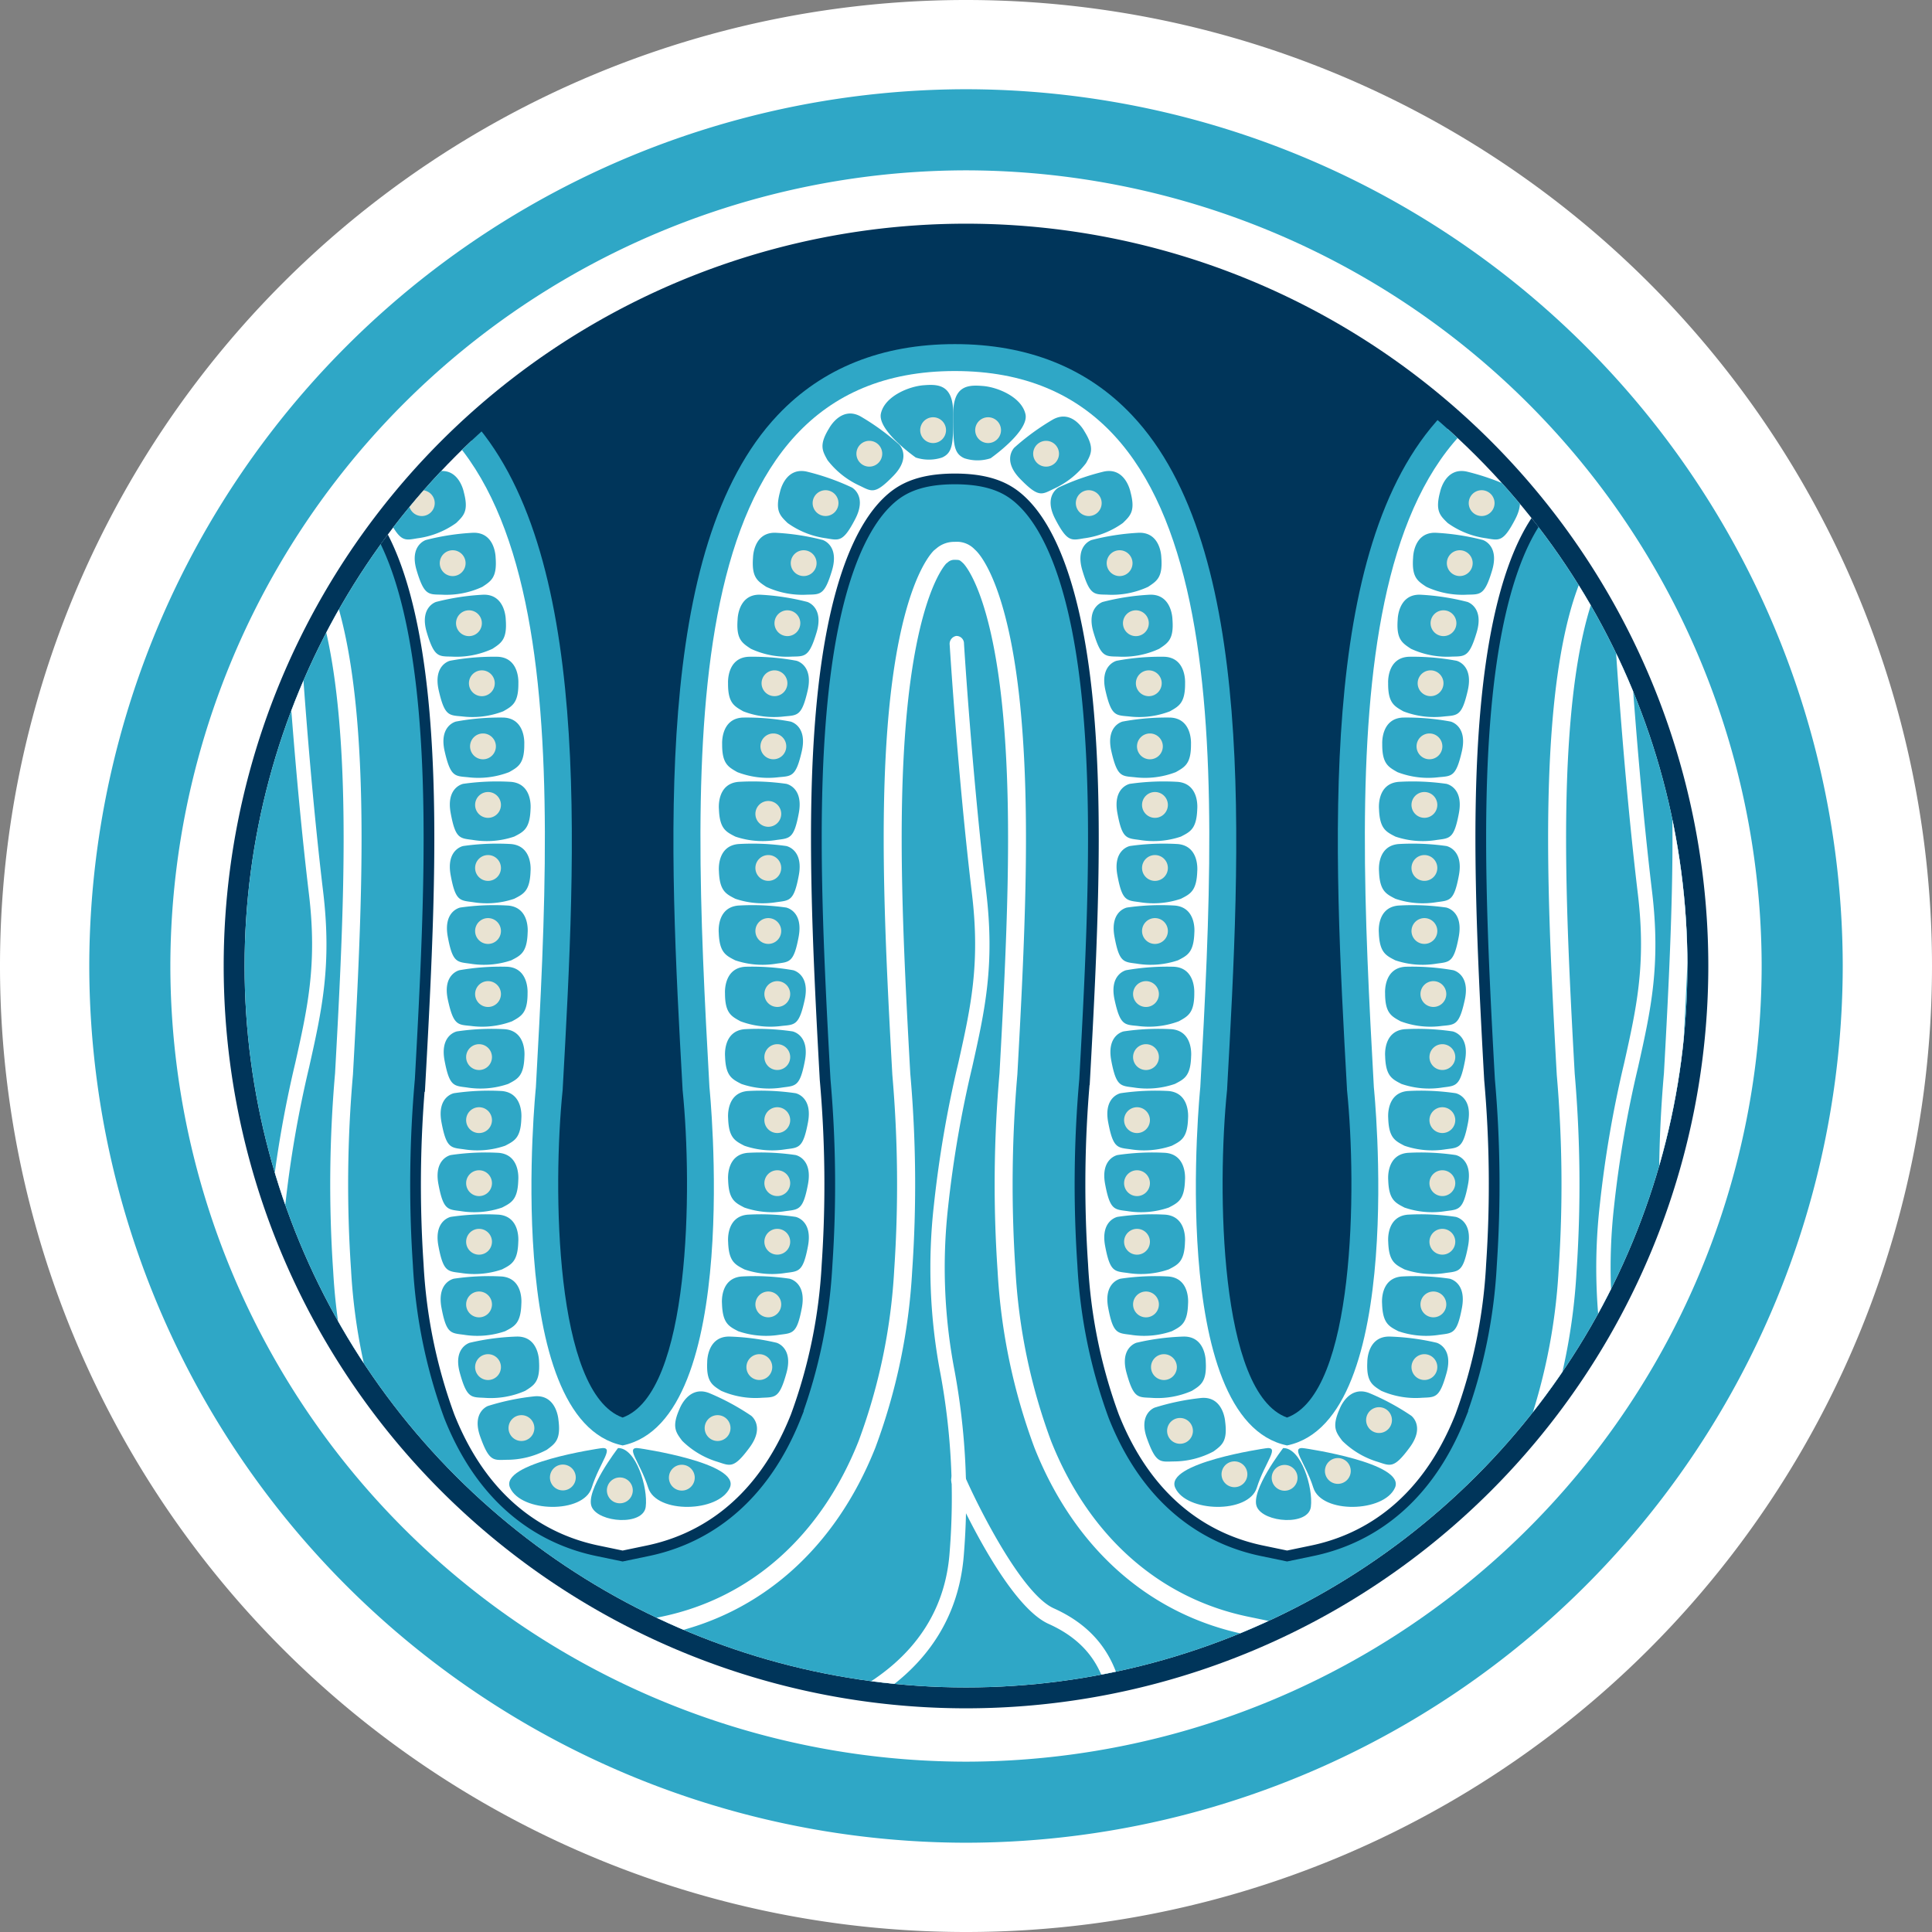 <svg xmlns="http://www.w3.org/2000/svg" xmlns:xlink="http://www.w3.org/1999/xlink" width="187" height="187" viewBox="0 0 187 187">
  <rect x="0" y="0" width="187" height="187" fill="#808080" stroke="none"/>
  <defs>
    <clipPath id="clip-path">
      <path id="Path_978" data-name="Path 978" d="M0,75.436H187v-187H0Z" transform="translate(0 111.564)" fill="none"/>
    </clipPath>
    <clipPath id="clip-path-2">
      <path id="Path_1152" data-name="Path 1152" d="M14.123-27.614A69.827,69.827,0,0,0,83.95,42.214h0a69.827,69.827,0,0,0,69.827-69.827h0A69.827,69.827,0,0,0,83.95-97.441h0A69.827,69.827,0,0,0,14.123-27.614" transform="translate(-14.123 97.441)" fill="none"/>
    </clipPath>
  </defs>
  <g id="Group_1218" data-name="Group 1218" transform="translate(0 111.564)">
    <g id="Group_1043" data-name="Group 1043" transform="translate(0 -111.564)" clip-path="url(#clip-path)">
      <g id="Group_1040" data-name="Group 1040" transform="translate(0 0)">
        <path id="Path_975" data-name="Path 975" d="M75.436,37.718a93.5,93.5,0,0,1-93.5,93.5,93.5,93.5,0,0,1-93.5-93.5,93.5,93.5,0,0,1,93.5-93.5,93.5,93.5,0,0,1,93.5,93.5" transform="translate(111.564 55.782)" fill="#fff"/>
      </g>
      <g id="Group_1041" data-name="Group 1041" transform="translate(21.651 21.651)">
        <path id="Path_976" data-name="Path 976" d="M57.968,28.984a71.848,71.848,0,0,1-71.849,71.849A71.848,71.848,0,0,1-85.73,28.984,71.848,71.848,0,0,1-13.881-42.865,71.848,71.848,0,0,1,57.968,28.984" transform="translate(85.73 42.865)" fill="#00355a"/>
      </g>
      <g id="Group_1042" data-name="Group 1042" transform="translate(8.641 8.642)">
        <path id="Path_977" data-name="Path 977" d="M34.232,68.464A84.955,84.955,0,0,1-50.627-16.4a84.955,84.955,0,0,1,84.859-84.858A84.955,84.955,0,0,1,119.092-16.4,84.955,84.955,0,0,1,34.232,68.464m0-161.871A77.1,77.1,0,0,0-42.779-16.4,77.1,77.1,0,0,0,34.232,60.618,77.1,77.1,0,0,0,111.244-16.4,77.1,77.1,0,0,0,34.232-93.407" transform="translate(50.627 101.253)" fill="#2fa7c6"/>
      </g>
    </g>
    <g id="Group_1217" data-name="Group 1217" transform="translate(23.673 -87.891)" clip-path="url(#clip-path-2)">
      <g id="Group_1044" data-name="Group 1044" transform="translate(-29.019 10.937)">
        <path id="Path_979" data-name="Path 979" d="M0,54.594v-31.1l1.038-.215c8.654-1.8,8.253-24.616,7.37-33.257-1.291-23.151-2.89-51.891,8.852-64.3,4.055-4.286,9.5-6.46,16.2-6.46s12.144,2.174,16.2,6.46C61.4-61.867,59.8-33.128,58.515-10.035c-.878,8.61-1.277,31.048,7.1,33.253,8.381-2.208,7.979-24.643,7.1-33.195-1.291-23.151-2.89-51.891,8.852-64.3,4.055-4.286,9.5-6.46,16.2-6.46s12.144,2.174,16.2,6.46c11.74,12.414,10.142,41.153,8.857,64.246-.878,8.61-1.277,31.048,7.1,33.253,8.381-2.208,7.979-24.643,7.1-33.195-1.291-23.151-2.89-51.891,8.852-64.3,4.055-4.286,9.506-6.46,16.2-6.46s12.144,2.174,16.2,6.46c11.74,12.414,10.143,41.153,8.857,64.246-.887,8.7-1.286,31.517,7.363,33.316l1.039.215v31.1Z" transform="translate(0 80.741)" fill="#fff"/>
      </g>
      <g id="Group_1045" data-name="Group 1045" transform="translate(-30.322 9.634)">
        <path id="Path_980" data-name="Path 980" d="M65.908,1.051c27.105,0,25.582,36.488,23.755,69.328,0,0-3.3,32.233,8.4,34.665v28.735H-94.867V105.044c11.7-2.432,8.4-34.665,8.4-34.665C-88.294,37.54-89.816,1.051-62.711,1.051S-37.129,37.54-38.956,70.379c0,0-3.3,32.233,8.4,34.665,11.7-2.432,8.4-34.665,8.4-34.665C-23.983,37.54-25.507,1.051,1.6,1.051S27.18,37.54,25.353,70.379c0,0-3.3,32.233,8.4,34.665,11.7-2.432,8.4-34.665,8.4-34.665C40.326,37.54,38.8,1.051,65.908,1.051m0-2.606c-7.067,0-12.834,2.31-17.146,6.867C36.636,18.133,38.251,47.183,39.55,70.525l0,.059.005.06c.969,9.506.766,29.326-5.806,31.7-6.581-2.372-6.778-22.191-5.806-31.695l.007-.06,0-.06c1.3-23.342,2.915-52.392-9.212-65.213C14.433.755,8.665-1.555,1.6-1.555S-11.238.755-15.547,5.312c-12.129,12.821-10.511,41.871-9.212,65.213l0,.059.005.06c.969,9.506.766,29.326-5.806,31.7-6.581-2.372-6.778-22.191-5.806-31.695l.007-.06,0-.06c1.3-23.342,2.915-52.392-9.212-65.213C-49.877.755-55.644-1.555-62.711-1.555S-75.547.755-79.856,5.312c-12.129,12.821-10.511,41.871-9.212,65.213l0,.059.005.06c.994,9.755.754,30.374-6.336,31.847l-2.077.432v33.463H100.67V102.924l-2.077-.432c-7.1-1.477-7.335-22.094-6.336-31.846l.005-.06,0-.06c1.3-23.342,2.915-52.392-9.212-65.213C78.744.755,72.975-1.555,65.908-1.555" transform="translate(97.473 1.555)" fill="#2fa7c6"/>
      </g>
      <g id="Group_1046" data-name="Group 1046" transform="translate(-16.492 22.681)">
        <path id="Path_981" data-name="Path 981" d="M0,49.327V26.248a22.988,22.988,0,0,0,5.553-8.471A50.128,50.128,0,0,0,8.56,3.1,115.182,115.182,0,0,0,8.374-14.8C7.635-28.1,7.1-39.954,7.987-50.284c1.1-12.791,4.066-18.158,6.364-20.407,1.14-1.118,2.814-2.259,6.581-2.259s5.441,1.141,6.581,2.259c2.3,2.249,5.267,7.616,6.364,20.407.887,10.33.352,22.184-.387,35.484A115.182,115.182,0,0,0,33.3,3.1a50.128,50.128,0,0,0,3.007,14.682c3.59,9.04,9.774,12.065,14.328,13.012l2.449.51,2.447-.51c4.554-.947,10.738-3.973,14.328-13.012A50.128,50.128,0,0,0,72.87,3.1,114.956,114.956,0,0,0,72.684-14.8c-.739-13.3-1.274-25.154-.387-35.484,1.1-12.791,4.066-18.158,6.364-20.407,1.14-1.118,2.814-2.259,6.581-2.259s5.441,1.141,6.582,2.259c2.3,2.249,5.265,7.616,6.363,20.407.887,10.33.352,22.184-.387,35.484a115.068,115.068,0,0,0-.184,17.9,50.131,50.131,0,0,0,3.005,14.68c3.59,9.04,9.774,12.065,14.328,13.012l2.449.51,2.447-.51c4.556-.947,10.738-3.973,14.328-13.012A50.127,50.127,0,0,0,137.179,3.1a114.985,114.985,0,0,0-.186-17.9c-.739-13.3-1.272-25.154-.386-35.484,1.1-12.791,4.065-18.158,6.363-20.407,1.141-1.118,2.814-2.259,6.581-2.259s5.441,1.141,6.582,2.259c2.3,2.249,5.265,7.616,6.363,20.407.887,10.33.352,22.184-.386,35.484A114.734,114.734,0,0,0,161.925,3.1a50.132,50.132,0,0,0,3.005,14.682,23.009,23.009,0,0,0,5.553,8.471V49.327Z" transform="translate(0 72.951)" fill="#2fa7c6"/>
      </g>
      <g id="Group_1047" data-name="Group 1047" transform="translate(-16.492 22.681)">
        <path id="Path_982" data-name="Path 982" d="M0,49.327V26.248a22.988,22.988,0,0,0,5.553-8.471A50.128,50.128,0,0,0,8.56,3.1,115.182,115.182,0,0,0,8.374-14.8C7.635-28.1,7.1-39.954,7.987-50.284c1.1-12.791,4.066-18.158,6.364-20.407,1.14-1.118,2.814-2.259,6.581-2.259s5.441,1.141,6.581,2.259c2.3,2.249,5.267,7.616,6.364,20.407.887,10.33.352,22.184-.387,35.484A115.182,115.182,0,0,0,33.3,3.1a50.128,50.128,0,0,0,3.007,14.682c3.59,9.04,9.774,12.065,14.328,13.012l2.449.51,2.447-.51c4.554-.947,10.738-3.973,14.328-13.012A50.128,50.128,0,0,0,72.87,3.1,114.956,114.956,0,0,0,72.684-14.8c-.739-13.3-1.274-25.154-.387-35.484,1.1-12.791,4.066-18.158,6.364-20.407,1.14-1.118,2.814-2.259,6.581-2.259s5.441,1.141,6.582,2.259c2.3,2.249,5.265,7.616,6.363,20.407.887,10.33.352,22.184-.387,35.484a115.068,115.068,0,0,0-.184,17.9,50.131,50.131,0,0,0,3.005,14.68c3.59,9.04,9.774,12.065,14.328,13.012l2.449.51,2.447-.51c4.556-.947,10.738-3.973,14.328-13.012A50.127,50.127,0,0,0,137.179,3.1a114.985,114.985,0,0,0-.186-17.9c-.739-13.3-1.272-25.154-.386-35.484,1.1-12.791,4.065-18.158,6.363-20.407,1.141-1.118,2.814-2.259,6.581-2.259s5.441,1.141,6.582,2.259c2.3,2.249,5.265,7.616,6.363,20.407.887,10.33.352,22.184-.386,35.484A114.734,114.734,0,0,0,161.925,3.1a50.132,50.132,0,0,0,3.005,14.682,23.009,23.009,0,0,0,5.553,8.471V49.327Z" transform="translate(0 72.951)" fill="none" stroke="#00355a" stroke-width="1.037"/>
      </g>
      <g id="Group_1048" data-name="Group 1048" transform="translate(-9.771 28.774)">
        <path id="Path_983" data-name="Path 983" d="M44.647,43l-4.13-.858c-9.246-1.923-16.463-8.332-20.322-18.051a58.124,58.124,0,0,1-3.567-17.1,123.541,123.541,0,0,1,.184-19.149c.714-12.858,1.239-24.326.394-34.154-1.053-12.28-3.793-15.1-3.91-15.211l-.064-.059c-.283-.255-.3-.27-.741-.27a.932.932,0,0,0-.7.256c-.047.037-.092.072-.137.106C11.4-61.224,8.8-58.2,7.776-46.314c-.841,9.826-.318,21.294.4,34.182a122.264,122.264,0,0,1,.183,19.12,58.068,58.068,0,0,1-3.565,17.1C.931,33.808-6.289,40.22-15.534,42.141L-19.663,43l-4.13-.858c-9.246-1.923-16.463-8.332-20.322-18.049a58.136,58.136,0,0,1-3.567-17.1A123.567,123.567,0,0,1-47.5-12.16c.714-12.858,1.239-24.326.394-34.154-1.053-12.28-3.795-15.1-3.912-15.211l-.062-.067c-.178-.2-.23-.261-.741-.261s-.6.1-.734.256l-.087.089c-.094.094-2.839,2.915-3.894,15.194-.843,9.829-.318,21.3.4,34.184a123.021,123.021,0,0,1,.183,19.118,58.077,58.077,0,0,1-3.567,17.1,32.9,32.9,0,0,1-5.169,8.882l-1.339-1.108a31.193,31.193,0,0,0,4.893-8.414A56.356,56.356,0,0,0-57.688,6.856,123.329,123.329,0,0,0-57.869-12c-.722-12.987-1.249-24.519-.4-34.462,1.066-12.432,3.877-15.764,4.43-16.307a2.363,2.363,0,0,1,2.016-.821,2.363,2.363,0,0,1,2.048.857c.525.51,3.334,3.84,4.4,16.272.851,9.941.327,21.475-.394,34.43a121.722,121.722,0,0,0-.184,18.889A56.43,56.43,0,0,0-42.5,23.45c3.636,9.157,10.406,15.191,19.06,16.99l3.776.784,3.773-.784c8.657-1.8,15.426-7.833,19.063-16.991A56.309,56.309,0,0,0,6.621,6.856,122.989,122.989,0,0,0,6.44-12c-.722-12.987-1.249-24.521-.4-34.46C7.111-58.89,9.922-62.226,10.473-62.769l.141-.116c.034-.023.065-.05.1-.079a2.638,2.638,0,0,1,1.775-.629,2.377,2.377,0,0,1,1.906.717l.139.132c.53.518,3.337,3.847,4.4,16.279.853,9.941.327,21.475-.394,34.43a124.07,124.07,0,0,0-.184,18.89,56.418,56.418,0,0,0,3.45,16.591C25.446,32.6,32.216,38.641,40.872,40.439l3.775.784,3.775-.784c8.656-1.8,15.426-7.834,19.061-16.991A56.309,56.309,0,0,0,70.931,6.857,123.091,123.091,0,0,0,70.75-12c-.722-12.987-1.249-24.519-.4-34.462,1.049-12.219,3.781-15.647,4.4-16.276a2.47,2.47,0,0,1,2.033-.853,2.884,2.884,0,0,1,1.753.62,0,0,0,0,0,0,0l.106.03.163.161c.563.551,3.371,3.879,4.438,16.317.853,9.941.327,21.473-.394,34.428a121.575,121.575,0,0,0-.183,18.889A56.356,56.356,0,0,0,86.12,23.45a31.178,31.178,0,0,0,4.893,8.414l-1.338,1.108a32.9,32.9,0,0,1-5.171-8.88,58.155,58.155,0,0,1-3.567-17.1,123.272,123.272,0,0,1,.186-19.149c.712-12.856,1.237-24.325.394-34.154C80.533-57.781,78.08-61,77.662-61.465c-.054-.034-.1-.069-.148-.1a1.157,1.157,0,0,0-.727-.287c-.511,0-.669.191-.67.194l-.094.111c-.137.134-2.883,2.955-3.937,15.235-.843,9.829-.318,21.3.4,34.184a124.9,124.9,0,0,1,.181,19.118A58.014,58.014,0,0,1,69.1,24.09C65.24,33.808,58.023,40.218,48.775,42.141Z" transform="translate(66.029 63.592)" fill="#fff"/>
      </g>
      <g id="Group_1049" data-name="Group 1049" transform="translate(45.782 37.877)">
        <path id="Path_984" data-name="Path 984" d="M.28,43.369a.751.751,0,0,1-.692-.763.773.773,0,0,1,.654-.853C.449,41.74,20.967,40.2,22.051,24.5a66.041,66.041,0,0,0-.887-17.2,54.349,54.349,0,0,1-.639-16.368A109.993,109.993,0,0,1,22.895-22.84c1.188-5.32,2.129-9.524,1.314-16.321-1.374-11.477-2.149-23.986-2.157-24.112a.778.778,0,0,1,.642-.863.731.731,0,0,1,.743.749c.007.124.779,12.581,2.147,24,.851,7.115-.119,11.457-1.346,16.953A108.44,108.44,0,0,0,21.9-8.876,52.8,52.8,0,0,0,22.527,7a67.681,67.681,0,0,1,.908,17.627C22.254,41.738.538,43.352.318,43.367l-.039,0" transform="translate(0.414 64.139)" fill="#fff"/>
      </g>
      <g id="Group_1050" data-name="Group 1050" transform="translate(68.395 118.756)">
        <path id="Path_985" data-name="Path 985" d="M6.5,9.935a.75.75,0,0,1-.692-.759C5.574,4.687,3.67,1.789-.183.057-4.4-1.833-9.329-13.042-9.536-13.518a.875.875,0,0,1,.3-1.088.652.652,0,0,1,.934.354C-6.95-11.161-2.77-2.837.316-1.451,4.678.508,6.927,3.953,7.193,9.077a.776.776,0,0,1-.65.857l-.044,0" transform="translate(9.612 14.693)" fill="#fff"/>
      </g>
      <g id="Group_1051" data-name="Group 1051" transform="translate(110.234 37.877)">
        <path id="Path_986" data-name="Path 986" d="M.28,43.369a.751.751,0,0,1-.692-.763.773.773,0,0,1,.654-.853C.449,41.74,20.967,40.2,22.051,24.5a66.041,66.041,0,0,0-.887-17.2,54.349,54.349,0,0,1-.639-16.368A109.993,109.993,0,0,1,22.895-22.84c1.188-5.32,2.129-9.524,1.314-16.321-1.374-11.477-2.149-23.986-2.157-24.112a.778.778,0,0,1,.642-.863.731.731,0,0,1,.743.749c.007.124.778,12.581,2.147,24,.851,7.115-.119,11.457-1.346,16.953A108.44,108.44,0,0,0,21.9-8.876,52.8,52.8,0,0,0,22.527,7a67.681,67.681,0,0,1,.908,17.627C22.254,41.738.538,43.352.318,43.367l-.039,0" transform="translate(0.414 64.139)" fill="#fff"/>
      </g>
      <g id="Group_1052" data-name="Group 1052" transform="translate(132.847 118.756)">
        <path id="Path_987" data-name="Path 987" d="M6.5,9.935a.75.75,0,0,1-.692-.759C5.574,4.687,3.67,1.789-.183.057-4.4-1.833-9.329-13.042-9.536-13.518a.875.875,0,0,1,.3-1.088.652.652,0,0,1,.934.354C-6.95-11.161-2.771-2.837.316-1.451,4.678.508,6.927,3.953,7.193,9.077a.776.776,0,0,1-.65.857l-.044,0" transform="translate(9.612 14.693)" fill="#fff"/>
      </g>
      <g id="Group_1053" data-name="Group 1053" transform="translate(-18.394 37.877)">
        <path id="Path_988" data-name="Path 988" d="M.28,43.369a.751.751,0,0,1-.692-.763.773.773,0,0,1,.654-.853C.449,41.74,20.967,40.2,22.051,24.5a66.041,66.041,0,0,0-.887-17.2,54.349,54.349,0,0,1-.639-16.368A109.993,109.993,0,0,1,22.895-22.84c1.188-5.32,2.129-9.524,1.314-16.321-1.374-11.477-2.149-23.986-2.157-24.112a.778.778,0,0,1,.642-.863.731.731,0,0,1,.743.749c.007.124.778,12.581,2.147,24,.851,7.115-.119,11.457-1.346,16.953A108.44,108.44,0,0,0,21.9-8.876,52.8,52.8,0,0,0,22.527,7a67.681,67.681,0,0,1,.908,17.627C22.254,41.738.538,43.352.318,43.367l-.039,0" transform="translate(0.414 64.139)" fill="#fff"/>
      </g>
      <g id="Group_1054" data-name="Group 1054" transform="translate(4.219 118.756)">
        <path id="Path_989" data-name="Path 989" d="M6.5,9.935a.75.75,0,0,1-.692-.759C5.574,4.687,3.67,1.789-.183.057-4.4-1.833-9.329-13.042-9.536-13.518a.875.875,0,0,1,.3-1.088.652.652,0,0,1,.934.354C-6.95-11.161-2.771-2.837.316-1.451,4.678.508,6.927,3.953,7.193,9.077a.776.776,0,0,1-.65.857l-.044,0" transform="translate(9.612 14.693)" fill="#fff"/>
      </g>
      <g id="Group_1055" data-name="Group 1055" transform="translate(85.201 105.693)">
        <path id="Path_990" data-name="Path 990" d="M3.159.992s.035-2.459-2.112-2.459a22.946,22.946,0,0,0-4.594.6s-1.641.461-.96,2.922,1.091,2.345,2.355,2.407a8.26,8.26,0,0,0,3.969-.674c.855-.54,1.448-.872,1.343-2.791" transform="translate(4.673 1.467)" fill="#2fa7c6"/>
      </g>
      <g id="Group_1056" data-name="Group 1056" transform="translate(87.09 111.627)">
        <path id="Path_991" data-name="Path 991" d="M3.155.928S3-1.527.866-1.365a22.944,22.944,0,0,0-4.539.939s-1.6.583-.738,2.985S-3.145,4.817-1.88,4.782a8.258,8.258,0,0,0,3.907-.969c.811-.6,1.378-.979,1.128-2.885" transform="translate(4.666 1.373)" fill="#2fa7c6"/>
      </g>
      <g id="Group_1057" data-name="Group 1057" transform="translate(83.507 99.834)">
        <path id="Path_992" data-name="Path 992" d="M3.152,1.078s.238-2.449-1.9-2.627a23.079,23.079,0,0,0-4.628.213s-1.674.324-1.2,2.831.893,2.429,2.149,2.595a8.241,8.241,0,0,0,4.011-.342C2.48,3.28,3.1,3,3.152,1.078" transform="translate(4.661 1.594)" fill="#2fa7c6"/>
      </g>
      <g id="Group_1058" data-name="Group 1058" transform="translate(83.211 93.85)">
        <path id="Path_993" data-name="Path 993" d="M3.151,1.078s.238-2.449-1.9-2.627a23.079,23.079,0,0,0-4.628.213s-1.674.324-1.2,2.831.892,2.429,2.147,2.595a8.241,8.241,0,0,0,4.011-.342C2.479,3.28,3.1,3,3.151,1.078" transform="translate(4.661 1.594)" fill="#2fa7c6"/>
      </g>
      <g id="Group_1059" data-name="Group 1059" transform="translate(83.211 87.866)">
        <path id="Path_994" data-name="Path 994" d="M3.151,1.078s.238-2.449-1.9-2.627a23.079,23.079,0,0,0-4.628.213s-1.674.324-1.2,2.831.892,2.429,2.147,2.595a8.241,8.241,0,0,0,4.011-.342C2.479,3.28,3.1,3,3.151,1.078" transform="translate(4.661 1.594)" fill="#2fa7c6"/>
      </g>
      <g id="Group_1060" data-name="Group 1060" transform="translate(83.507 81.882)">
        <path id="Path_995" data-name="Path 995" d="M3.152,1.078s.238-2.449-1.9-2.627a23.079,23.079,0,0,0-4.628.213s-1.674.324-1.2,2.831.893,2.429,2.149,2.595a8.241,8.241,0,0,0,4.011-.342C2.48,3.28,3.1,3,3.152,1.078" transform="translate(4.661 1.594)" fill="#2fa7c6"/>
      </g>
      <g id="Group_1061" data-name="Group 1061" transform="translate(83.804 75.898)">
        <path id="Path_996" data-name="Path 996" d="M3.152,1.078s.238-2.449-1.9-2.627a23.079,23.079,0,0,0-4.628.213s-1.674.324-1.2,2.831.893,2.429,2.149,2.595a8.241,8.241,0,0,0,4.011-.342C2.48,3.28,3.1,3,3.152,1.078" transform="translate(4.661 1.594)" fill="#2fa7c6"/>
      </g>
      <g id="Group_1062" data-name="Group 1062" transform="translate(84.099 69.879)">
        <path id="Path_997" data-name="Path 997" d="M3.155,1.047S3.33-1.407,1.186-1.528a23.033,23.033,0,0,0-4.621.334S-5.1-.825-4.558,1.669-3.6,4.072-2.342,4.2a8.24,8.24,0,0,0,4-.448c.883-.491,1.5-.788,1.5-2.71" transform="translate(4.667 1.548)" fill="#2fa7c6"/>
      </g>
      <g id="Group_1063" data-name="Group 1063" transform="translate(84.118 63.925)">
        <path id="Path_998" data-name="Path 998" d="M3.151,1.084S3.4-1.363,1.264-1.551a23.094,23.094,0,0,0-4.631.191s-1.674.317-1.212,2.826S-3.7,3.9-2.442,4.069a8.236,8.236,0,0,0,4.011-.322c.9-.464,1.519-.743,1.582-2.663" transform="translate(4.66 1.603)" fill="#2fa7c6"/>
      </g>
      <g id="Group_1064" data-name="Group 1064" transform="translate(84.399 57.971)">
        <path id="Path_999" data-name="Path 999" d="M3.151,1.084S3.4-1.363,1.264-1.551a23.094,23.094,0,0,0-4.631.191s-1.674.317-1.212,2.826S-3.7,3.9-2.442,4.071a8.255,8.255,0,0,0,4.011-.324c.9-.464,1.519-.743,1.582-2.663" transform="translate(4.66 1.603)" fill="#2fa7c6"/>
      </g>
      <g id="Group_1065" data-name="Group 1065" transform="translate(84.399 51.952)">
        <path id="Path_1000" data-name="Path 1000" d="M3.151,1.084S3.4-1.363,1.264-1.551a23.094,23.094,0,0,0-4.631.191s-1.674.317-1.212,2.826S-3.7,3.9-2.442,4.069a8.236,8.236,0,0,0,4.011-.322c.9-.464,1.519-.743,1.582-2.663" transform="translate(4.66 1.603)" fill="#2fa7c6"/>
      </g>
      <g id="Group_1066" data-name="Group 1066" transform="translate(83.778 45.769)">
        <path id="Path_1001" data-name="Path 1001" d="M3.157,1.034s.144-2.456-2-2.551A23.079,23.079,0,0,0-3.46-1.13S-5.12-.741-4.55,1.747-3.564,4.138-2.3,4.257A8.27,8.27,0,0,0,1.69,3.763c.878-.5,1.485-.808,1.467-2.729" transform="translate(4.669 1.529)" fill="#2fa7c6"/>
      </g>
      <g id="Group_1067" data-name="Group 1067" transform="translate(83.206 39.883)">
        <path id="Path_1002" data-name="Path 1002" d="M3.157,1.034s.144-2.456-2-2.551A23.079,23.079,0,0,0-3.46-1.13S-5.12-.741-4.55,1.747-3.564,4.138-2.3,4.257A8.27,8.27,0,0,0,1.69,3.763c.878-.5,1.485-.808,1.467-2.729" transform="translate(4.669 1.529)" fill="#2fa7c6"/>
      </g>
      <g id="Group_1068" data-name="Group 1068" transform="translate(81.98 33.888)">
        <path id="Path_1003" data-name="Path 1003" d="M3.159.973S3.139-1.487.994-1.439a22.968,22.968,0,0,0-4.581.7s-1.629.5-.9,2.942S-3.341,4.52-2.074,4.554a8.29,8.29,0,0,0,3.952-.759c.841-.56,1.428-.905,1.281-2.821" transform="translate(4.672 1.439)" fill="#2fa7c6"/>
      </g>
      <g id="Group_1069" data-name="Group 1069" transform="translate(80.903 27.893)">
        <path id="Path_1004" data-name="Path 1004" d="M3.159.973S3.139-1.487.994-1.439a22.968,22.968,0,0,0-4.581.7s-1.629.5-.9,2.942S-3.341,4.52-2.074,4.554a8.29,8.29,0,0,0,3.952-.759c.841-.56,1.428-.905,1.281-2.821" transform="translate(4.672 1.439)" fill="#2fa7c6"/>
      </g>
      <g id="Group_1070" data-name="Group 1070" transform="translate(78.015 21.916)">
        <path id="Path_1005" data-name="Path 1005" d="M3.118.815S2.64-1.6.541-1.151A22.966,22.966,0,0,0-3.83.386s-1.509.793-.332,3.057,1.555,2.068,2.806,1.864A8.268,8.268,0,0,0,2.385,3.826c.724-.707,1.234-1.155.732-3.01" transform="translate(4.611 1.206)" fill="#2fa7c6"/>
      </g>
      <g id="Group_1071" data-name="Group 1071" transform="translate(74.099 16.647)">
        <path id="Path_1006" data-name="Path 1006" d="M2.9.573S1.749-1.6-.134-.57A22.941,22.941,0,0,0-3.88,2.157S-5.1,3.35-3.32,5.181-1.237,6.715-.1,6.161a8.256,8.256,0,0,0,3.16-2.5c.489-.883.851-1.46-.163-3.093" transform="translate(4.287 0.848)" fill="#2fa7c6"/>
      </g>
      <g id="Group_1072" data-name="Group 1072" transform="translate(44.772 105.693)">
        <path id="Path_1007" data-name="Path 1007" d="M0,.992S-.03-1.467,2.117-1.467a22.946,22.946,0,0,1,4.594.6s1.641.461.96,2.922S6.581,4.395,5.317,4.457a8.26,8.26,0,0,1-3.969-.674C.493,3.243-.1,2.911,0,.992" transform="translate(0.007 1.467)" fill="#2fa7c6"/>
      </g>
      <g id="Group_1073" data-name="Group 1073" transform="translate(41.678 111)">
        <path id="Path_1008" data-name="Path 1008" d="M.17.686s.846-2.31,2.851-1.544a23.094,23.094,0,0,1,4.08,2.2S8.469,2.357,6.954,4.41,5.1,6.212,3.895,5.818A8.271,8.271,0,0,1,.428,3.773C-.177,2.962-.612,2.441.17.686" transform="translate(0.252 1.014)" fill="#2fa7c6"/>
      </g>
      <g id="Group_1074" data-name="Group 1074" transform="translate(46.204 99.834)">
        <path id="Path_1009" data-name="Path 1009" d="M0,1.078S-.235-1.371,1.9-1.549a23.079,23.079,0,0,1,4.628.213s1.674.324,1.2,2.831S6.839,3.924,5.583,4.09a8.241,8.241,0,0,1-4.011-.342C.675,3.28.057,3,0,1.078" transform="translate(0.005 1.594)" fill="#2fa7c6"/>
      </g>
      <g id="Group_1075" data-name="Group 1075" transform="translate(46.798 93.85)">
        <path id="Path_1010" data-name="Path 1010" d="M0,1.078S-.235-1.371,1.9-1.549a23.079,23.079,0,0,1,4.628.213s1.674.324,1.2,2.831S6.839,3.924,5.583,4.09a8.241,8.241,0,0,1-4.011-.342C.675,3.28.057,3,0,1.078" transform="translate(0.005 1.594)" fill="#2fa7c6"/>
      </g>
      <g id="Group_1076" data-name="Group 1076" transform="translate(46.798 87.866)">
        <path id="Path_1011" data-name="Path 1011" d="M0,1.078S-.235-1.371,1.9-1.549a23.079,23.079,0,0,1,4.628.213s1.674.324,1.2,2.831S6.839,3.924,5.583,4.09a8.241,8.241,0,0,1-4.011-.342C.675,3.28.057,3,0,1.078" transform="translate(0.005 1.594)" fill="#2fa7c6"/>
      </g>
      <g id="Group_1077" data-name="Group 1077" transform="translate(46.798 81.882)">
        <path id="Path_1012" data-name="Path 1012" d="M0,1.078S-.235-1.371,1.9-1.549a23.079,23.079,0,0,1,4.628.213s1.674.324,1.2,2.831S6.839,3.924,5.583,4.09a8.241,8.241,0,0,1-4.011-.342C.675,3.28.057,3,0,1.078" transform="translate(0.005 1.594)" fill="#2fa7c6"/>
      </g>
      <g id="Group_1078" data-name="Group 1078" transform="translate(46.501 75.898)">
        <path id="Path_1013" data-name="Path 1013" d="M0,1.078S-.235-1.371,1.9-1.549a23.079,23.079,0,0,1,4.628.213s1.674.324,1.2,2.831S6.839,3.924,5.583,4.09a8.241,8.241,0,0,1-4.011-.342C.675,3.28.057,3,0,1.078" transform="translate(0.005 1.594)" fill="#2fa7c6"/>
      </g>
      <g id="Group_1079" data-name="Group 1079" transform="translate(46.498 69.879)">
        <path id="Path_1014" data-name="Path 1014" d="M0,1.047S-.171-1.407,1.971-1.528a23.033,23.033,0,0,1,4.621.334s1.664.369,1.123,2.863S6.76,4.072,5.5,4.2a8.245,8.245,0,0,1-4-.448C.616,3.266,0,2.969,0,1.047" transform="translate(0.002 1.548)" fill="#2fa7c6"/>
      </g>
      <g id="Group_1080" data-name="Group 1080" transform="translate(45.891 63.925)">
        <path id="Path_1015" data-name="Path 1015" d="M0,1.084s-.25-2.447,1.887-2.635a23.094,23.094,0,0,1,4.631.191S8.2-1.043,7.734,1.466,6.852,3.9,5.6,4.069a8.236,8.236,0,0,1-4.011-.322C.686,3.283.067,3,0,1.084" transform="translate(0.005 1.603)" fill="#2fa7c6"/>
      </g>
      <g id="Group_1081" data-name="Group 1081" transform="translate(45.907 57.971)">
        <path id="Path_1016" data-name="Path 1016" d="M0,1.084s-.25-2.447,1.887-2.635a23.094,23.094,0,0,1,4.631.191S8.2-1.043,7.734,1.466,6.852,3.9,5.6,4.071a8.255,8.255,0,0,1-4.011-.324C.686,3.283.067,3,0,1.084" transform="translate(0.005 1.603)" fill="#2fa7c6"/>
      </g>
      <g id="Group_1082" data-name="Group 1082" transform="translate(45.907 51.952)">
        <path id="Path_1017" data-name="Path 1017" d="M0,1.084s-.25-2.447,1.887-2.635a23.094,23.094,0,0,1,4.631.191S8.2-1.043,7.734,1.466,6.852,3.9,5.6,4.069a8.236,8.236,0,0,1-4.011-.322C.686,3.283.067,3,0,1.084" transform="translate(0.005 1.603)" fill="#2fa7c6"/>
      </g>
      <g id="Group_1083" data-name="Group 1083" transform="translate(46.223 45.769)">
        <path id="Path_1018" data-name="Path 1018" d="M0,1.034S-.143-1.421,2-1.517a23.079,23.079,0,0,1,4.618.387s1.659.389,1.09,2.876S6.722,4.138,5.462,4.257a8.27,8.27,0,0,1-3.994-.494C.589,3.26-.018,2.955,0,1.034" transform="translate(0.001 1.529)" fill="#2fa7c6"/>
      </g>
      <g id="Group_1084" data-name="Group 1084" transform="translate(46.794 39.883)">
        <path id="Path_1019" data-name="Path 1019" d="M0,1.034S-.143-1.421,2-1.517a23.079,23.079,0,0,1,4.618.387s1.659.389,1.09,2.876S6.722,4.138,5.462,4.257a8.27,8.27,0,0,1-3.994-.494C.589,3.26-.018,2.955,0,1.034" transform="translate(0.001 1.529)" fill="#2fa7c6"/>
      </g>
      <g id="Group_1085" data-name="Group 1085" transform="translate(47.697 33.888)">
        <path id="Path_1020" data-name="Path 1020" d="M.009.973s.02-2.461,2.166-2.412a22.968,22.968,0,0,1,4.581.7s1.629.5.9,2.942S6.509,4.52,5.242,4.554A8.29,8.29,0,0,1,1.29,3.794C.448,3.234-.138,2.889.009.973" transform="translate(0.014 1.439)" fill="#2fa7c6"/>
      </g>
      <g id="Group_1086" data-name="Group 1086" transform="translate(49.189 27.893)">
        <path id="Path_1021" data-name="Path 1021" d="M.009.973s.02-2.461,2.166-2.412a22.968,22.968,0,0,1,4.581.7s1.629.5.9,2.942S6.509,4.52,5.242,4.554A8.29,8.29,0,0,1,1.29,3.794C.448,3.234-.138,2.889.009.973" transform="translate(0.014 1.439)" fill="#2fa7c6"/>
      </g>
      <g id="Group_1087" data-name="Group 1087" transform="translate(51.624 21.916)">
        <path id="Path_1022" data-name="Path 1022" d="M.081.815S.559-1.6,2.657-1.151A22.966,22.966,0,0,1,7.029.386s1.509.793.332,3.057S5.8,5.512,4.556,5.308A8.267,8.267,0,0,1,.813,3.826C.091,3.119-.42,2.671.081.815" transform="translate(0.12 1.206)" fill="#2fa7c6"/>
      </g>
      <g id="Group_1088" data-name="Group 1088" transform="translate(55.937 16.35)">
        <path id="Path_1023" data-name="Path 1023" d="M.261.573S1.413-1.6,3.293-.57A22.941,22.941,0,0,1,7.04,2.157S8.258,3.35,6.48,5.181,4.4,6.715,3.258,6.161A8.256,8.256,0,0,1,.1,3.666C-.391,2.782-.753,2.206.261.573" transform="translate(0.386 0.848)" fill="#2fa7c6"/>
      </g>
      <g id="Group_1089" data-name="Group 1089" transform="translate(68.588 13.653)">
        <path id="Path_1024" data-name="Path 1024" d="M1.46,2.836S5.2.222,4.837-1.426,2.184-4.039.736-4.16s-2.895-.08-2.895,2.734,0,3.78,1.086,4.262a4.083,4.083,0,0,0,2.533,0" transform="translate(2.159 4.195)" fill="#2fa7c6"/>
      </g>
      <g id="Group_1090" data-name="Group 1090" transform="translate(61.566 13.583)">
        <path id="Path_1025" data-name="Path 1025" d="M1.372,2.836S-2.367.222-2.005-1.426.648-4.039,2.1-4.16s2.895-.082,2.895,2.734,0,3.78-1.086,4.262a4.083,4.083,0,0,1-2.533,0" transform="translate(2.03 4.195)" fill="#2fa7c6"/>
      </g>
      <g id="Group_1091" data-name="Group 1091" transform="translate(138.038 16.35)">
        <path id="Path_1026" data-name="Path 1026" d="M2.9.573S1.749-1.6-.133-.57A22.941,22.941,0,0,0-3.88,2.157S-5.1,3.35-3.32,5.181-1.236,6.715-.1,6.161a8.256,8.256,0,0,0,3.16-2.5c.489-.883.851-1.46-.163-3.093" transform="translate(4.287 0.848)" fill="#2fa7c6"/>
      </g>
      <g id="Group_1092" data-name="Group 1092" transform="translate(108.663 105.693)">
        <path id="Path_1027" data-name="Path 1027" d="M0,.992S-.03-1.467,2.117-1.467a22.946,22.946,0,0,1,4.594.6s1.641.461.96,2.922S6.581,4.395,5.317,4.457a8.26,8.26,0,0,1-3.969-.674C.493,3.243-.1,2.911,0,.992" transform="translate(0.007 1.467)" fill="#2fa7c6"/>
      </g>
      <g id="Group_1093" data-name="Group 1093" transform="translate(105.569 111)">
        <path id="Path_1028" data-name="Path 1028" d="M.17.686s.846-2.31,2.851-1.544a23.094,23.094,0,0,1,4.08,2.2S8.469,2.357,6.954,4.41,5.1,6.212,3.895,5.818A8.271,8.271,0,0,1,.428,3.773C-.177,2.962-.612,2.441.17.686" transform="translate(0.252 1.014)" fill="#2fa7c6"/>
      </g>
      <g id="Group_1094" data-name="Group 1094" transform="translate(110.095 99.834)">
        <path id="Path_1029" data-name="Path 1029" d="M0,1.078S-.235-1.371,1.9-1.549a23.079,23.079,0,0,1,4.628.213s1.674.324,1.2,2.831S6.839,3.924,5.583,4.09a8.241,8.241,0,0,1-4.011-.342C.675,3.28.057,3,0,1.078" transform="translate(0.005 1.594)" fill="#2fa7c6"/>
      </g>
      <g id="Group_1095" data-name="Group 1095" transform="translate(110.689 93.85)">
        <path id="Path_1030" data-name="Path 1030" d="M0,1.078S-.235-1.371,1.9-1.549a23.079,23.079,0,0,1,4.628.213s1.674.324,1.2,2.831S6.839,3.924,5.583,4.09a8.241,8.241,0,0,1-4.011-.342C.675,3.28.057,3,0,1.078" transform="translate(0.005 1.594)" fill="#2fa7c6"/>
      </g>
      <g id="Group_1096" data-name="Group 1096" transform="translate(110.689 87.866)">
        <path id="Path_1031" data-name="Path 1031" d="M0,1.078S-.235-1.371,1.9-1.549a23.079,23.079,0,0,1,4.628.213s1.674.324,1.2,2.831S6.839,3.924,5.583,4.09a8.241,8.241,0,0,1-4.011-.342C.675,3.28.057,3,0,1.078" transform="translate(0.005 1.594)" fill="#2fa7c6"/>
      </g>
      <g id="Group_1097" data-name="Group 1097" transform="translate(110.689 81.882)">
        <path id="Path_1032" data-name="Path 1032" d="M0,1.078S-.235-1.371,1.9-1.549a23.079,23.079,0,0,1,4.628.213s1.674.324,1.2,2.831S6.839,3.924,5.583,4.09a8.241,8.241,0,0,1-4.011-.342C.675,3.28.057,3,0,1.078" transform="translate(0.005 1.594)" fill="#2fa7c6"/>
      </g>
      <g id="Group_1098" data-name="Group 1098" transform="translate(110.392 75.898)">
        <path id="Path_1033" data-name="Path 1033" d="M0,1.078S-.235-1.371,1.9-1.549a23.079,23.079,0,0,1,4.628.213s1.674.324,1.2,2.831S6.839,3.924,5.583,4.09a8.241,8.241,0,0,1-4.011-.342C.675,3.28.057,3,0,1.078" transform="translate(0.005 1.594)" fill="#2fa7c6"/>
      </g>
      <g id="Group_1099" data-name="Group 1099" transform="translate(110.389 69.879)">
        <path id="Path_1034" data-name="Path 1034" d="M0,1.047S-.173-1.407,1.971-1.528a23.033,23.033,0,0,1,4.621.334s1.664.369,1.123,2.863S6.76,4.072,5.5,4.2a8.245,8.245,0,0,1-4-.448C.617,3.266,0,2.969,0,1.047" transform="translate(0.002 1.548)" fill="#2fa7c6"/>
      </g>
      <g id="Group_1100" data-name="Group 1100" transform="translate(109.782 63.925)">
        <path id="Path_1035" data-name="Path 1035" d="M0,1.084s-.25-2.447,1.887-2.635a23.094,23.094,0,0,1,4.631.191S8.2-1.043,7.734,1.466,6.852,3.9,5.6,4.069a8.236,8.236,0,0,1-4.011-.322C.686,3.283.067,3,0,1.084" transform="translate(0.005 1.603)" fill="#2fa7c6"/>
      </g>
      <g id="Group_1101" data-name="Group 1101" transform="translate(109.798 57.971)">
        <path id="Path_1036" data-name="Path 1036" d="M0,1.084s-.25-2.447,1.887-2.635a23.094,23.094,0,0,1,4.631.191S8.2-1.043,7.734,1.466,6.852,3.9,5.6,4.071a8.255,8.255,0,0,1-4.011-.324C.686,3.283.067,3,0,1.084" transform="translate(0.005 1.603)" fill="#2fa7c6"/>
      </g>
      <g id="Group_1102" data-name="Group 1102" transform="translate(109.798 51.952)">
        <path id="Path_1037" data-name="Path 1037" d="M0,1.084s-.25-2.447,1.887-2.635a23.094,23.094,0,0,1,4.631.191S8.2-1.043,7.734,1.466,6.852,3.9,5.6,4.069a8.236,8.236,0,0,1-4.011-.322C.686,3.283.067,3,0,1.084" transform="translate(0.005 1.603)" fill="#2fa7c6"/>
      </g>
      <g id="Group_1103" data-name="Group 1103" transform="translate(110.114 45.769)">
        <path id="Path_1038" data-name="Path 1038" d="M0,1.034S-.143-1.421,2-1.517a23.079,23.079,0,0,1,4.618.387s1.659.389,1.09,2.876S6.722,4.138,5.462,4.257a8.27,8.27,0,0,1-3.994-.494C.589,3.26-.018,2.955,0,1.034" transform="translate(0.001 1.529)" fill="#2fa7c6"/>
      </g>
      <g id="Group_1104" data-name="Group 1104" transform="translate(110.685 39.883)">
        <path id="Path_1039" data-name="Path 1039" d="M0,1.034S-.143-1.421,2-1.517a23.079,23.079,0,0,1,4.618.387s1.659.389,1.09,2.876S6.722,4.138,5.462,4.257a8.27,8.27,0,0,1-3.994-.494C.589,3.26-.018,2.955,0,1.034" transform="translate(0.001 1.529)" fill="#2fa7c6"/>
      </g>
      <g id="Group_1105" data-name="Group 1105" transform="translate(111.588 33.888)">
        <path id="Path_1040" data-name="Path 1040" d="M.009.973s.02-2.461,2.166-2.412a22.968,22.968,0,0,1,4.581.7s1.629.5.9,2.942S6.509,4.52,5.242,4.554A8.29,8.29,0,0,1,1.29,3.794C.448,3.234-.138,2.889.009.973" transform="translate(0.014 1.439)" fill="#2fa7c6"/>
      </g>
      <g id="Group_1106" data-name="Group 1106" transform="translate(113.08 27.893)">
        <path id="Path_1041" data-name="Path 1041" d="M.009.973s.02-2.461,2.166-2.412a22.968,22.968,0,0,1,4.581.7s1.629.5.9,2.942S6.509,4.52,5.242,4.554A8.29,8.29,0,0,1,1.29,3.794C.448,3.234-.138,2.889.009.973" transform="translate(0.014 1.439)" fill="#2fa7c6"/>
      </g>
      <g id="Group_1107" data-name="Group 1107" transform="translate(115.515 21.916)">
        <path id="Path_1042" data-name="Path 1042" d="M.081.815S.559-1.6,2.657-1.151A22.966,22.966,0,0,1,7.029.386s1.509.793.332,3.057S5.8,5.512,4.556,5.308A8.267,8.267,0,0,1,.813,3.826C.091,3.119-.42,2.671.081.815" transform="translate(0.12 1.206)" fill="#2fa7c6"/>
      </g>
      <g id="Group_1108" data-name="Group 1108" transform="translate(119.828 16.35)">
        <path id="Path_1043" data-name="Path 1043" d="M.261.573S1.411-1.6,3.293-.57A22.941,22.941,0,0,1,7.04,2.157S8.257,3.35,6.48,5.181,4.4,6.715,3.258,6.161A8.256,8.256,0,0,1,.1,3.666C-.391,2.782-.753,2.206.261.573" transform="translate(0.386 0.848)" fill="#2fa7c6"/>
      </g>
      <g id="Group_1109" data-name="Group 1109" transform="translate(133.043 13.583)">
        <path id="Path_1044" data-name="Path 1044" d="M1.46,2.836S5.2.222,4.837-1.426,2.184-4.039.736-4.16s-2.895-.082-2.895,2.734,0,3.78,1.086,4.262a4.083,4.083,0,0,0,2.533,0" transform="translate(2.159 4.195)" fill="#2fa7c6"/>
      </g>
      <g id="Group_1110" data-name="Group 1110" transform="translate(125.457 13.583)">
        <path id="Path_1045" data-name="Path 1045" d="M1.372,2.836S-2.367.222-2.005-1.426.648-4.039,2.1-4.16s2.895-.082,2.895,2.734,0,3.78-1.086,4.262a4.083,4.083,0,0,1-2.533,0" transform="translate(2.03 4.195)" fill="#2fa7c6"/>
      </g>
      <g id="Group_1111" data-name="Group 1111" transform="translate(20.67 105.693)">
        <path id="Path_1046" data-name="Path 1046" d="M3.159.992s.035-2.459-2.112-2.459a22.946,22.946,0,0,0-4.594.6s-1.641.461-.96,2.922,1.091,2.345,2.355,2.407a8.26,8.26,0,0,0,3.969-.674c.855-.54,1.448-.872,1.343-2.791" transform="translate(4.673 1.467)" fill="#2fa7c6"/>
      </g>
      <g id="Group_1112" data-name="Group 1112" transform="translate(22.559 111.467)">
        <path id="Path_1047" data-name="Path 1047" d="M3.155.928S3-1.527.866-1.365a22.944,22.944,0,0,0-4.539.939s-1.6.583-.738,2.985S-3.145,4.817-1.88,4.782a8.258,8.258,0,0,0,3.907-.969c.811-.6,1.378-.979,1.128-2.885" transform="translate(4.666 1.373)" fill="#2fa7c6"/>
      </g>
      <g id="Group_1113" data-name="Group 1113" transform="translate(18.977 99.834)">
        <path id="Path_1048" data-name="Path 1048" d="M3.151,1.078s.238-2.449-1.9-2.627a23.079,23.079,0,0,0-4.628.213s-1.674.324-1.2,2.831.892,2.429,2.147,2.595a8.241,8.241,0,0,0,4.011-.342C2.479,3.28,3.1,3,3.151,1.078" transform="translate(4.661 1.594)" fill="#2fa7c6"/>
      </g>
      <g id="Group_1114" data-name="Group 1114" transform="translate(18.68 93.85)">
        <path id="Path_1049" data-name="Path 1049" d="M3.151,1.078s.238-2.449-1.9-2.627a23.079,23.079,0,0,0-4.628.213s-1.674.324-1.2,2.831.892,2.429,2.147,2.595a8.241,8.241,0,0,0,4.011-.342C2.479,3.28,3.1,3,3.151,1.078" transform="translate(4.661 1.594)" fill="#2fa7c6"/>
      </g>
      <g id="Group_1115" data-name="Group 1115" transform="translate(18.68 87.866)">
        <path id="Path_1050" data-name="Path 1050" d="M3.151,1.078s.238-2.449-1.9-2.627a23.079,23.079,0,0,0-4.628.213s-1.674.324-1.2,2.831.892,2.429,2.147,2.595a8.241,8.241,0,0,0,4.011-.342C2.479,3.28,3.1,3,3.151,1.078" transform="translate(4.661 1.594)" fill="#2fa7c6"/>
      </g>
      <g id="Group_1116" data-name="Group 1116" transform="translate(18.977 81.882)">
        <path id="Path_1051" data-name="Path 1051" d="M3.151,1.078s.238-2.449-1.9-2.627a23.079,23.079,0,0,0-4.628.213s-1.674.324-1.2,2.831.892,2.429,2.147,2.595a8.241,8.241,0,0,0,4.011-.342C2.479,3.28,3.1,3,3.151,1.078" transform="translate(4.661 1.594)" fill="#2fa7c6"/>
      </g>
      <g id="Group_1117" data-name="Group 1117" transform="translate(19.273 75.898)">
        <path id="Path_1052" data-name="Path 1052" d="M3.152,1.078s.238-2.449-1.9-2.627a23.079,23.079,0,0,0-4.628.213s-1.674.324-1.2,2.831.893,2.429,2.149,2.595a8.241,8.241,0,0,0,4.011-.342C2.48,3.28,3.1,3,3.152,1.078" transform="translate(4.661 1.594)" fill="#2fa7c6"/>
      </g>
      <g id="Group_1118" data-name="Group 1118" transform="translate(19.568 69.879)">
        <path id="Path_1053" data-name="Path 1053" d="M3.155,1.047s.173-2.454-1.969-2.575a23.033,23.033,0,0,0-4.621.334S-5.1-.825-4.558,1.669-3.6,4.072-2.344,4.2a8.245,8.245,0,0,0,4-.448c.883-.491,1.5-.788,1.5-2.71" transform="translate(4.667 1.548)" fill="#2fa7c6"/>
      </g>
      <g id="Group_1119" data-name="Group 1119" transform="translate(19.587 63.925)">
        <path id="Path_1054" data-name="Path 1054" d="M3.151,1.084S3.4-1.363,1.264-1.551a23.094,23.094,0,0,0-4.631.191s-1.674.317-1.212,2.826S-3.7,3.9-2.442,4.069a8.236,8.236,0,0,0,4.011-.322c.9-.464,1.519-.743,1.582-2.663" transform="translate(4.66 1.603)" fill="#2fa7c6"/>
      </g>
      <g id="Group_1120" data-name="Group 1120" transform="translate(19.868 57.971)">
        <path id="Path_1055" data-name="Path 1055" d="M3.151,1.084S3.4-1.363,1.262-1.551a23.084,23.084,0,0,0-4.63.191s-1.674.317-1.212,2.826S-3.7,3.9-2.442,4.071a8.255,8.255,0,0,0,4.011-.324c.9-.464,1.519-.743,1.582-2.663" transform="translate(4.66 1.603)" fill="#2fa7c6"/>
      </g>
      <g id="Group_1121" data-name="Group 1121" transform="translate(19.868 51.952)">
        <path id="Path_1056" data-name="Path 1056" d="M3.151,1.084S3.4-1.363,1.262-1.551a23.084,23.084,0,0,0-4.63.191s-1.674.317-1.212,2.826S-3.7,3.9-2.442,4.069a8.236,8.236,0,0,0,4.011-.322c.9-.464,1.519-.743,1.582-2.663" transform="translate(4.66 1.603)" fill="#2fa7c6"/>
      </g>
      <g id="Group_1122" data-name="Group 1122" transform="translate(19.247 45.769)">
        <path id="Path_1057" data-name="Path 1057" d="M3.157,1.034s.144-2.456-2-2.551a23.054,23.054,0,0,0-4.616.387S-5.12-.741-4.55,1.747-3.564,4.138-2.3,4.257A8.27,8.27,0,0,0,1.69,3.763c.878-.5,1.485-.808,1.467-2.729" transform="translate(4.669 1.529)" fill="#2fa7c6"/>
      </g>
      <g id="Group_1123" data-name="Group 1123" transform="translate(18.675 39.883)">
        <path id="Path_1058" data-name="Path 1058" d="M3.157,1.034s.144-2.456-2-2.551A23.079,23.079,0,0,0-3.46-1.13S-5.12-.741-4.55,1.747-3.564,4.138-2.3,4.257A8.27,8.27,0,0,0,1.69,3.763c.878-.5,1.485-.808,1.467-2.729" transform="translate(4.669 1.529)" fill="#2fa7c6"/>
      </g>
      <g id="Group_1124" data-name="Group 1124" transform="translate(17.449 33.888)">
        <path id="Path_1059" data-name="Path 1059" d="M3.159.973S3.139-1.487.994-1.439a22.968,22.968,0,0,0-4.581.7s-1.629.5-.9,2.942S-3.341,4.52-2.074,4.554a8.29,8.29,0,0,0,3.952-.759c.841-.56,1.428-.905,1.281-2.821" transform="translate(4.672 1.439)" fill="#2fa7c6"/>
      </g>
      <g id="Group_1125" data-name="Group 1125" transform="translate(16.469 27.893)">
        <path id="Path_1060" data-name="Path 1060" d="M3.159.973S3.139-1.487.994-1.439a22.968,22.968,0,0,0-4.581.7s-1.629.5-.9,2.942S-3.341,4.52-2.074,4.554a8.29,8.29,0,0,0,3.952-.759c.841-.56,1.428-.905,1.281-2.821" transform="translate(4.672 1.439)" fill="#2fa7c6"/>
      </g>
      <g id="Group_1126" data-name="Group 1126" transform="translate(13.485 21.916)">
        <path id="Path_1061" data-name="Path 1061" d="M3.118.815S2.64-1.6.541-1.151A22.966,22.966,0,0,0-3.83.386s-1.509.793-.332,3.057,1.555,2.068,2.806,1.864A8.268,8.268,0,0,0,2.385,3.826c.724-.707,1.234-1.155.732-3.01" transform="translate(4.611 1.206)" fill="#2fa7c6"/>
      </g>
      <g id="Group_1127" data-name="Group 1127" transform="translate(9.568 16.35)">
        <path id="Path_1062" data-name="Path 1062" d="M2.9.573S1.749-1.6-.134-.57A22.941,22.941,0,0,0-3.88,2.157S-5.1,3.35-3.32,5.181-1.237,6.715-.1,6.161a8.256,8.256,0,0,0,3.16-2.5c.489-.883.851-1.46-.163-3.093" transform="translate(4.287 0.848)" fill="#2fa7c6"/>
      </g>
      <g id="Group_1128" data-name="Group 1128" transform="translate(-8.593 16.35)">
        <path id="Path_1063" data-name="Path 1063" d="M.261.573S1.411-1.6,3.293-.57A22.941,22.941,0,0,1,7.04,2.157S8.257,3.35,6.48,5.181,4.4,6.715,3.258,6.161A8.256,8.256,0,0,1,.1,3.666C-.391,2.782-.753,2.206.261.573" transform="translate(0.386 0.848)" fill="#2fa7c6"/>
      </g>
      <g id="Group_1129" data-name="Group 1129" transform="translate(4.057 13.653)">
        <path id="Path_1064" data-name="Path 1064" d="M1.46,2.836S5.2.222,4.837-1.426,2.184-4.039.736-4.16s-2.895-.08-2.895,2.734,0,3.78,1.086,4.262a4.083,4.083,0,0,0,2.533,0" transform="translate(2.159 4.195)" fill="#2fa7c6"/>
      </g>
      <g id="Group_1130" data-name="Group 1130" transform="translate(-2.964 13.583)">
        <path id="Path_1065" data-name="Path 1065" d="M1.372,2.836S-2.367.222-2.005-1.426.648-4.039,2.1-4.16s2.895-.082,2.895,2.734,0,3.78-1.086,4.262a4.083,4.083,0,0,1-2.533,0" transform="translate(2.03 4.195)" fill="#2fa7c6"/>
      </g>
      <g id="Group_1131" data-name="Group 1131" transform="translate(25.613 116.487)">
        <path id="Path_1066" data-name="Path 1066" d="M3.547.012s-9.782,1.411-8.709,3.81,7.1,2.539,7.9,0,2.367-4.078.8-3.81" transform="translate(5.245 0.018)" fill="#2fa7c6"/>
      </g>
      <g id="Group_1132" data-name="Group 1132" transform="translate(37.591 116.487)">
        <path id="Path_1067" data-name="Path 1067" d="M.269.012s9.782,1.411,8.709,3.81-7.1,2.539-7.9,0S-1.293-.256.269.012" transform="translate(0.398 0.018)" fill="#2fa7c6"/>
      </g>
      <g id="Group_1133" data-name="Group 1133" transform="translate(33.508 116.487)">
        <path id="Path_1068" data-name="Path 1068" d="M1.064,0S-2.152,4.157-1.482,5.692s4.988,1.852,5.226,0S2.806-.03,1.064,0" transform="translate(1.574 0)" fill="#2fa7c6"/>
      </g>
      <g id="Group_1134" data-name="Group 1134" transform="translate(89.993 116.487)">
        <path id="Path_1069" data-name="Path 1069" d="M3.547.012s-9.782,1.411-8.709,3.81,7.1,2.539,7.9,0,2.367-4.078.8-3.81" transform="translate(5.245 0.018)" fill="#2fa7c6"/>
      </g>
      <g id="Group_1135" data-name="Group 1135" transform="translate(101.971 116.487)">
        <path id="Path_1070" data-name="Path 1070" d="M.269.012s9.782,1.411,8.709,3.81-7.1,2.539-7.9,0S-1.293-.256.269.012" transform="translate(0.398 0.018)" fill="#2fa7c6"/>
      </g>
      <g id="Group_1136" data-name="Group 1136" transform="translate(97.888 116.487)">
        <path id="Path_1071" data-name="Path 1071" d="M1.064,0S-2.152,4.157-1.482,5.692s4.988,1.852,5.226,0S2.806-.03,1.064,0" transform="translate(1.574 0)" fill="#2fa7c6"/>
      </g>
      <g id="Group_1137" data-name="Group 1137" transform="translate(65.394 16.714)">
        <path id="Path_1072" data-name="Path 1072" d="M1.008.5A1.249,1.249,0,0,1-.241,1.752,1.249,1.249,0,0,1-1.491.5,1.249,1.249,0,0,1-.241-.745,1.249,1.249,0,0,1,1.008.5" transform="translate(1.491 0.745)" fill="#e9e3d2"/>
      </g>
      <g id="Group_1138" data-name="Group 1138" transform="translate(89.292 113.574)">
        <path id="Path_1073" data-name="Path 1073" d="M1.008.5A1.249,1.249,0,0,1-.241,1.752,1.249,1.249,0,0,1-1.491.5,1.249,1.249,0,0,1-.241-.745,1.249,1.249,0,0,1,1.008.5" transform="translate(1.491 0.745)" fill="#e9e3d2"/>
      </g>
      <g id="Group_1139" data-name="Group 1139" transform="translate(94.561 117.775)">
        <path id="Path_1074" data-name="Path 1074" d="M1.008.5A1.249,1.249,0,0,1-.241,1.752,1.249,1.249,0,0,1-1.491.5,1.249,1.249,0,0,1-.241-.745,1.249,1.249,0,0,1,1.008.5" transform="translate(1.491 0.745)" fill="#e9e3d2"/>
      </g>
      <g id="Group_1140" data-name="Group 1140" transform="translate(99.417 118.118)">
        <path id="Path_1075" data-name="Path 1075" d="M1.008.5A1.249,1.249,0,0,1-.241,1.752,1.249,1.249,0,0,1-1.491.5,1.249,1.249,0,0,1-.241-.745,1.249,1.249,0,0,1,1.008.5" transform="translate(1.491 0.745)" fill="#e9e3d2"/>
      </g>
      <g id="Group_1141" data-name="Group 1141" transform="translate(104.569 117.454)">
        <path id="Path_1076" data-name="Path 1076" d="M1.008.5A1.249,1.249,0,0,1-.241,1.752,1.249,1.249,0,0,1-1.491.5,1.249,1.249,0,0,1-.241-.745,1.249,1.249,0,0,1,1.008.5" transform="translate(1.491 0.745)" fill="#e9e3d2"/>
      </g>
      <g id="Group_1142" data-name="Group 1142" transform="translate(70.717 16.714)">
        <path id="Path_1077" data-name="Path 1077" d="M1.008.5A1.249,1.249,0,0,1-.241,1.752,1.249,1.249,0,0,1-1.491.5,1.249,1.249,0,0,1-.241-.745,1.249,1.249,0,0,1,1.008.5" transform="translate(1.491 0.745)" fill="#e9e3d2"/>
      </g>
      <g id="Group_1143" data-name="Group 1143" transform="translate(134.804 16.714)">
        <path id="Path_1078" data-name="Path 1078" d="M1.008.5A1.249,1.249,0,0,1-.241,1.752,1.249,1.249,0,0,1-1.491.5,1.249,1.249,0,0,1-.241-.745,1.249,1.249,0,0,1,1.008.5" transform="translate(1.491 0.745)" fill="#e9e3d2"/>
      </g>
      <g id="Group_1144" data-name="Group 1144" transform="translate(76.329 18.996)">
        <path id="Path_1079" data-name="Path 1079" d="M1.008.5A1.249,1.249,0,0,1-.241,1.752,1.249,1.249,0,0,1-1.491.5,1.249,1.249,0,0,1-.241-.745,1.249,1.249,0,0,1,1.008.5" transform="translate(1.491 0.745)" fill="#e9e3d2"/>
      </g>
      <g id="Group_1145" data-name="Group 1145" transform="translate(48.574 107.4)">
        <path id="Path_1080" data-name="Path 1080" d="M1.008.5A1.249,1.249,0,0,1-.241,1.752,1.249,1.249,0,0,1-1.491.5,1.249,1.249,0,0,1-.241-.745,1.249,1.249,0,0,1,1.008.5" transform="translate(1.491 0.745)" fill="#e9e3d2"/>
      </g>
      <g id="Group_1146" data-name="Group 1146" transform="translate(49.443 101.334)">
        <path id="Path_1081" data-name="Path 1081" d="M1.008.5A1.249,1.249,0,0,1-.241,1.752,1.249,1.249,0,0,1-1.491.5,1.249,1.249,0,0,1-.241-.745,1.249,1.249,0,0,1,1.008.5" transform="translate(1.491 0.745)" fill="#e9e3d2"/>
      </g>
      <g id="Group_1147" data-name="Group 1147" transform="translate(50.312 95.268)">
        <path id="Path_1082" data-name="Path 1082" d="M1.008.5A1.249,1.249,0,0,1-.241,1.752,1.249,1.249,0,0,1-1.491.5,1.249,1.249,0,0,1-.241-.745,1.249,1.249,0,0,1,1.008.5" transform="translate(1.491 0.745)" fill="#e9e3d2"/>
      </g>
      <g id="Group_1148" data-name="Group 1148" transform="translate(50.312 89.598)">
        <path id="Path_1083" data-name="Path 1083" d="M1.008.5A1.249,1.249,0,0,1-.241,1.752,1.249,1.249,0,0,1-1.491.5,1.249,1.249,0,0,1-.241-.745,1.249,1.249,0,0,1,1.008.5" transform="translate(1.491 0.745)" fill="#e9e3d2"/>
      </g>
      <g id="Group_1149" data-name="Group 1149" transform="translate(50.312 83.497)">
        <path id="Path_1084" data-name="Path 1084" d="M1.008.5A1.249,1.249,0,0,1-.241,1.752,1.249,1.249,0,0,1-1.491.5,1.249,1.249,0,0,1-.241-.745,1.249,1.249,0,0,1,1.008.5" transform="translate(1.491 0.745)" fill="#e9e3d2"/>
      </g>
      <g id="Group_1150" data-name="Group 1150" transform="translate(50.312 77.395)">
        <path id="Path_1085" data-name="Path 1085" d="M1.008.5A1.249,1.249,0,0,1-.241,1.752,1.249,1.249,0,0,1-1.491.5,1.249,1.249,0,0,1-.241-.745,1.249,1.249,0,0,1,1.008.5" transform="translate(1.491 0.745)" fill="#e9e3d2"/>
      </g>
      <g id="Group_1151" data-name="Group 1151" transform="translate(50.312 71.293)">
        <path id="Path_1086" data-name="Path 1086" d="M1.008.5A1.249,1.249,0,0,1-.241,1.752,1.249,1.249,0,0,1-1.491.5,1.249,1.249,0,0,1-.241-.745,1.249,1.249,0,0,1,1.008.5" transform="translate(1.491 0.745)" fill="#e9e3d2"/>
      </g>
      <g id="Group_1152" data-name="Group 1152" transform="translate(49.443 65.191)">
        <path id="Path_1087" data-name="Path 1087" d="M1.008.5A1.249,1.249,0,0,1-.241,1.752,1.249,1.249,0,0,1-1.491.5,1.249,1.249,0,0,1-.241-.745,1.249,1.249,0,0,1,1.008.5" transform="translate(1.491 0.745)" fill="#e9e3d2"/>
      </g>
      <g id="Group_1153" data-name="Group 1153" transform="translate(49.443 59.089)">
        <path id="Path_1088" data-name="Path 1088" d="M1.008.5A1.249,1.249,0,0,1-.241,1.752,1.249,1.249,0,0,1-1.491.5,1.249,1.249,0,0,1-.241-.745,1.249,1.249,0,0,1,1.008.5" transform="translate(1.491 0.745)" fill="#e9e3d2"/>
      </g>
      <g id="Group_1154" data-name="Group 1154" transform="translate(49.932 47.32)">
        <path id="Path_1089" data-name="Path 1089" d="M1.008.5A1.249,1.249,0,0,1-.241,1.752,1.249,1.249,0,0,1-1.491.5,1.249,1.249,0,0,1-.241-.745,1.249,1.249,0,0,1,1.008.5" transform="translate(1.491 0.745)" fill="#e9e3d2"/>
      </g>
      <g id="Group_1155" data-name="Group 1155" transform="translate(50.04 41.211)">
        <path id="Path_1090" data-name="Path 1090" d="M1.008.5A1.249,1.249,0,0,1-.241,1.752,1.249,1.249,0,0,1-1.491.5,1.249,1.249,0,0,1-.241-.745,1.249,1.249,0,0,1,1.008.5" transform="translate(1.491 0.745)" fill="#e9e3d2"/>
      </g>
      <g id="Group_1156" data-name="Group 1156" transform="translate(54.983 23.775)">
        <path id="Path_1091" data-name="Path 1091" d="M1.008.5A1.249,1.249,0,0,1-.241,1.752,1.249,1.249,0,0,1-1.491.5,1.249,1.249,0,0,1-.241-.745,1.249,1.249,0,0,1,1.008.5" transform="translate(1.491 0.745)" fill="#e9e3d2"/>
      </g>
      <g id="Group_1157" data-name="Group 1157" transform="translate(59.22 18.996)">
        <path id="Path_1092" data-name="Path 1092" d="M1.008.5A1.249,1.249,0,0,1-.241,1.752,1.249,1.249,0,0,1-1.491.5,1.249,1.249,0,0,1-.241-.745,1.249,1.249,0,0,1,1.008.5" transform="translate(1.491 0.745)" fill="#e9e3d2"/>
      </g>
      <g id="Group_1158" data-name="Group 1158" transform="translate(49.443 53.856)">
        <path id="Path_1093" data-name="Path 1093" d="M1.008.5A1.249,1.249,0,0,1-.241,1.752,1.249,1.249,0,0,1-1.491.5,1.249,1.249,0,0,1-.241-.745,1.249,1.249,0,0,1,1.008.5" transform="translate(1.491 0.745)" fill="#e9e3d2"/>
      </g>
      <g id="Group_1159" data-name="Group 1159" transform="translate(112.947 107.4)">
        <path id="Path_1094" data-name="Path 1094" d="M1.008.5A1.249,1.249,0,0,1-.241,1.752,1.249,1.249,0,0,1-1.491.5,1.249,1.249,0,0,1-.241-.745,1.249,1.249,0,0,1,1.008.5" transform="translate(1.491 0.745)" fill="#e9e3d2"/>
      </g>
      <g id="Group_1160" data-name="Group 1160" transform="translate(113.816 101.334)">
        <path id="Path_1095" data-name="Path 1095" d="M1.008.5A1.249,1.249,0,0,1-.241,1.752,1.249,1.249,0,0,1-1.491.5,1.249,1.249,0,0,1-.241-.745,1.249,1.249,0,0,1,1.008.5" transform="translate(1.491 0.745)" fill="#e9e3d2"/>
      </g>
      <g id="Group_1161" data-name="Group 1161" transform="translate(114.685 95.268)">
        <path id="Path_1096" data-name="Path 1096" d="M1.008.5A1.249,1.249,0,0,1-.241,1.752,1.249,1.249,0,0,1-1.491.5,1.249,1.249,0,0,1-.241-.745,1.249,1.249,0,0,1,1.008.5" transform="translate(1.491 0.745)" fill="#e9e3d2"/>
      </g>
      <g id="Group_1162" data-name="Group 1162" transform="translate(114.685 89.598)">
        <path id="Path_1097" data-name="Path 1097" d="M1.008.5A1.249,1.249,0,0,1-.241,1.752,1.249,1.249,0,0,1-1.491.5,1.249,1.249,0,0,1-.241-.745,1.249,1.249,0,0,1,1.008.5" transform="translate(1.491 0.745)" fill="#e9e3d2"/>
      </g>
      <g id="Group_1163" data-name="Group 1163" transform="translate(114.685 83.497)">
        <path id="Path_1098" data-name="Path 1098" d="M1.008.5A1.249,1.249,0,0,1-.241,1.752,1.249,1.249,0,0,1-1.491.5,1.249,1.249,0,0,1-.241-.745,1.249,1.249,0,0,1,1.008.5" transform="translate(1.491 0.745)" fill="#e9e3d2"/>
      </g>
      <g id="Group_1164" data-name="Group 1164" transform="translate(114.685 77.395)">
        <path id="Path_1099" data-name="Path 1099" d="M1.008.5A1.249,1.249,0,0,1-.241,1.752,1.249,1.249,0,0,1-1.491.5,1.249,1.249,0,0,1-.241-.745,1.249,1.249,0,0,1,1.008.5" transform="translate(1.491 0.745)" fill="#e9e3d2"/>
      </g>
      <g id="Group_1165" data-name="Group 1165" transform="translate(113.816 71.293)">
        <path id="Path_1100" data-name="Path 1100" d="M1.008.5A1.249,1.249,0,0,1-.241,1.752,1.249,1.249,0,0,1-1.491.5,1.249,1.249,0,0,1-.241-.745,1.249,1.249,0,0,1,1.008.5" transform="translate(1.491 0.745)" fill="#e9e3d2"/>
      </g>
      <g id="Group_1166" data-name="Group 1166" transform="translate(112.947 65.191)">
        <path id="Path_1101" data-name="Path 1101" d="M1.008.5A1.249,1.249,0,0,1-.241,1.752,1.249,1.249,0,0,1-1.491.5,1.249,1.249,0,0,1-.241-.745,1.249,1.249,0,0,1,1.008.5" transform="translate(1.491 0.745)" fill="#e9e3d2"/>
      </g>
      <g id="Group_1167" data-name="Group 1167" transform="translate(112.947 59.089)">
        <path id="Path_1102" data-name="Path 1102" d="M1.008.5A1.249,1.249,0,0,1-.241,1.752,1.249,1.249,0,0,1-1.491.5,1.249,1.249,0,0,1-.241-.745,1.249,1.249,0,0,1,1.008.5" transform="translate(1.491 0.745)" fill="#e9e3d2"/>
      </g>
      <g id="Group_1168" data-name="Group 1168" transform="translate(113.436 47.32)">
        <path id="Path_1103" data-name="Path 1103" d="M1.008.5A1.249,1.249,0,0,1-.241,1.752,1.249,1.249,0,0,1-1.491.5,1.249,1.249,0,0,1-.241-.745,1.249,1.249,0,0,1,1.008.5" transform="translate(1.491 0.745)" fill="#e9e3d2"/>
      </g>
      <g id="Group_1169" data-name="Group 1169" transform="translate(113.544 41.211)">
        <path id="Path_1104" data-name="Path 1104" d="M1.008.5A1.249,1.249,0,0,1-.241,1.752,1.249,1.249,0,0,1-1.491.5,1.249,1.249,0,0,1-.241-.745,1.249,1.249,0,0,1,1.008.5" transform="translate(1.491 0.745)" fill="#e9e3d2"/>
      </g>
      <g id="Group_1170" data-name="Group 1170" transform="translate(114.794 35.399)">
        <path id="Path_1105" data-name="Path 1105" d="M1.008.5A1.249,1.249,0,0,1-.241,1.752,1.249,1.249,0,0,1-1.491.5,1.249,1.249,0,0,1-.241-.745,1.249,1.249,0,0,1,1.008.5" transform="translate(1.491 0.745)" fill="#e9e3d2"/>
      </g>
      <g id="Group_1171" data-name="Group 1171" transform="translate(118.487 23.775)">
        <path id="Path_1106" data-name="Path 1106" d="M1.008.5A1.249,1.249,0,0,1-.241,1.752,1.249,1.249,0,0,1-1.491.5,1.249,1.249,0,0,1-.241-.745,1.249,1.249,0,0,1,1.008.5" transform="translate(1.491 0.745)" fill="#e9e3d2"/>
      </g>
      <g id="Group_1172" data-name="Group 1172" transform="translate(122.723 18.996)">
        <path id="Path_1107" data-name="Path 1107" d="M1.008.5A1.249,1.249,0,0,1-.241,1.752,1.249,1.249,0,0,1-1.491.5,1.249,1.249,0,0,1-.241-.745,1.249,1.249,0,0,1,1.008.5" transform="translate(1.491 0.745)" fill="#e9e3d2"/>
      </g>
      <g id="Group_1173" data-name="Group 1173" transform="translate(112.947 52.987)">
        <path id="Path_1108" data-name="Path 1108" d="M1.008.5A1.249,1.249,0,0,1-.241,1.752,1.249,1.249,0,0,1-1.491.5,1.249,1.249,0,0,1-.241-.745,1.249,1.249,0,0,1,1.008.5" transform="translate(1.491 0.745)" fill="#e9e3d2"/>
      </g>
      <g id="Group_1174" data-name="Group 1174" transform="translate(87.736 107.4)">
        <path id="Path_1109" data-name="Path 1109" d="M0,.5A1.25,1.25,0,1,0,1.249-.745,1.249,1.249,0,0,0,0,.5" transform="translate(0 0.745)" fill="#e9e3d2"/>
      </g>
      <g id="Group_1175" data-name="Group 1175" transform="translate(85.998 101.334)">
        <path id="Path_1110" data-name="Path 1110" d="M0,.5A1.25,1.25,0,1,0,1.249-.745,1.249,1.249,0,0,0,0,.5" transform="translate(0 0.745)" fill="#e9e3d2"/>
      </g>
      <g id="Group_1176" data-name="Group 1176" transform="translate(85.129 95.268)">
        <path id="Path_1111" data-name="Path 1111" d="M0,.5A1.25,1.25,0,1,0,1.249-.745,1.249,1.249,0,0,0,0,.5" transform="translate(0 0.745)" fill="#e9e3d2"/>
      </g>
      <g id="Group_1177" data-name="Group 1177" transform="translate(85.129 89.598)">
        <path id="Path_1112" data-name="Path 1112" d="M0,.5A1.25,1.25,0,1,0,1.249-.745,1.249,1.249,0,0,0,0,.5" transform="translate(0 0.745)" fill="#e9e3d2"/>
      </g>
      <g id="Group_1178" data-name="Group 1178" transform="translate(85.129 83.497)">
        <path id="Path_1113" data-name="Path 1113" d="M0,.5A1.25,1.25,0,1,0,1.249-.745,1.249,1.249,0,0,0,0,.5" transform="translate(0 0.745)" fill="#e9e3d2"/>
      </g>
      <g id="Group_1179" data-name="Group 1179" transform="translate(85.998 77.395)">
        <path id="Path_1114" data-name="Path 1114" d="M0,.5A1.25,1.25,0,1,0,1.249-.745,1.249,1.249,0,0,0,0,.5" transform="translate(0 0.745)" fill="#e9e3d2"/>
      </g>
      <g id="Group_1180" data-name="Group 1180" transform="translate(85.998 71.293)">
        <path id="Path_1115" data-name="Path 1115" d="M0,.5A1.25,1.25,0,1,0,1.249-.745,1.249,1.249,0,0,0,0,.5" transform="translate(0 0.745)" fill="#e9e3d2"/>
      </g>
      <g id="Group_1181" data-name="Group 1181" transform="translate(86.27 41.211)">
        <path id="Path_1116" data-name="Path 1116" d="M0,.5A1.25,1.25,0,1,0,1.249-.745,1.249,1.249,0,0,0,0,.5" transform="translate(0 0.745)" fill="#e9e3d2"/>
      </g>
      <g id="Group_1182" data-name="Group 1182" transform="translate(85.02 35.399)">
        <path id="Path_1117" data-name="Path 1117" d="M0,.5A1.25,1.25,0,1,0,1.249-.745,1.249,1.249,0,0,0,0,.5" transform="translate(0 0.745)" fill="#e9e3d2"/>
      </g>
      <g id="Group_1183" data-name="Group 1183" transform="translate(83.445 29.587)">
        <path id="Path_1118" data-name="Path 1118" d="M0,.5A1.25,1.25,0,1,0,1.249-.745,1.249,1.249,0,0,0,0,.5" transform="translate(0 0.745)" fill="#e9e3d2"/>
      </g>
      <g id="Group_1184" data-name="Group 1184" transform="translate(80.458 23.775)">
        <path id="Path_1119" data-name="Path 1119" d="M0,.5A1.25,1.25,0,1,0,1.249-.745,1.249,1.249,0,0,0,0,.5" transform="translate(0 0.745)" fill="#e9e3d2"/>
      </g>
      <g id="Group_1185" data-name="Group 1185" transform="translate(128.409 16.35)">
        <path id="Path_1120" data-name="Path 1120" d="M1.008.5A1.249,1.249,0,0,1-.241,1.752,1.249,1.249,0,0,1-1.491.5,1.249,1.249,0,0,1-.241-.745,1.249,1.249,0,0,1,1.008.5" transform="translate(1.491 0.745)" fill="#e9e3d2"/>
      </g>
      <g id="Group_1186" data-name="Group 1186" transform="translate(5.987 16.714)">
        <path id="Path_1121" data-name="Path 1121" d="M1.008.5A1.249,1.249,0,0,1-.241,1.752,1.249,1.249,0,0,1-1.491.5,1.249,1.249,0,0,1-.241-.745,1.249,1.249,0,0,1,1.008.5" transform="translate(1.491 0.745)" fill="#e9e3d2"/>
      </g>
      <g id="Group_1187" data-name="Group 1187" transform="translate(22.314 107.4)">
        <path id="Path_1122" data-name="Path 1122" d="M0,.5A1.25,1.25,0,1,0,1.249-.745,1.249,1.249,0,0,0,0,.5" transform="translate(0 0.745)" fill="#e9e3d2"/>
      </g>
      <g id="Group_1188" data-name="Group 1188" transform="translate(21.445 101.334)">
        <path id="Path_1123" data-name="Path 1123" d="M0,.5A1.25,1.25,0,1,0,1.249-.745,1.249,1.249,0,0,0,0,.5" transform="translate(0 0.745)" fill="#e9e3d2"/>
      </g>
      <g id="Group_1189" data-name="Group 1189" transform="translate(21.445 95.268)">
        <path id="Path_1124" data-name="Path 1124" d="M0,.5A1.25,1.25,0,1,0,1.249-.745,1.249,1.249,0,0,0,0,.5" transform="translate(0 0.745)" fill="#e9e3d2"/>
      </g>
      <g id="Group_1190" data-name="Group 1190" transform="translate(21.445 89.598)">
        <path id="Path_1125" data-name="Path 1125" d="M0,.5A1.25,1.25,0,1,0,1.249-.745,1.249,1.249,0,0,0,0,.5" transform="translate(0 0.745)" fill="#e9e3d2"/>
      </g>
      <g id="Group_1191" data-name="Group 1191" transform="translate(21.445 83.497)">
        <path id="Path_1126" data-name="Path 1126" d="M0,.5A1.25,1.25,0,1,0,1.249-.745,1.249,1.249,0,0,0,0,.5" transform="translate(0 0.745)" fill="#e9e3d2"/>
      </g>
      <g id="Group_1192" data-name="Group 1192" transform="translate(21.445 77.395)">
        <path id="Path_1127" data-name="Path 1127" d="M0,.5A1.25,1.25,0,1,0,1.249-.745,1.249,1.249,0,0,0,0,.5" transform="translate(0 0.745)" fill="#e9e3d2"/>
      </g>
      <g id="Group_1193" data-name="Group 1193" transform="translate(22.314 71.293)">
        <path id="Path_1128" data-name="Path 1128" d="M0,.5A1.25,1.25,0,1,0,1.249-.745,1.249,1.249,0,0,0,0,.5" transform="translate(0 0.745)" fill="#e9e3d2"/>
      </g>
      <g id="Group_1194" data-name="Group 1194" transform="translate(22.314 65.191)">
        <path id="Path_1129" data-name="Path 1129" d="M0,.5A1.25,1.25,0,1,0,1.249-.745,1.249,1.249,0,0,0,0,.5" transform="translate(0 0.745)" fill="#e9e3d2"/>
      </g>
      <g id="Group_1195" data-name="Group 1195" transform="translate(22.314 59.089)">
        <path id="Path_1130" data-name="Path 1130" d="M0,.5A1.25,1.25,0,1,0,1.249-.745,1.249,1.249,0,0,0,0,.5" transform="translate(0 0.745)" fill="#e9e3d2"/>
      </g>
      <g id="Group_1196" data-name="Group 1196" transform="translate(21.825 47.32)">
        <path id="Path_1131" data-name="Path 1131" d="M0,.5A1.25,1.25,0,1,0,1.249-.745,1.249,1.249,0,0,0,0,.5" transform="translate(0 0.745)" fill="#e9e3d2"/>
      </g>
      <g id="Group_1197" data-name="Group 1197" transform="translate(21.716 41.211)">
        <path id="Path_1132" data-name="Path 1132" d="M0,.5A1.25,1.25,0,1,0,1.249-.745,1.249,1.249,0,0,0,0,.5" transform="translate(0 0.745)" fill="#e9e3d2"/>
      </g>
      <g id="Group_1198" data-name="Group 1198" transform="translate(20.467 35.399)">
        <path id="Path_1133" data-name="Path 1133" d="M0,.5A1.25,1.25,0,1,0,1.249-.745,1.249,1.249,0,0,0,0,.5" transform="translate(0 0.745)" fill="#e9e3d2"/>
      </g>
      <g id="Group_1199" data-name="Group 1199" transform="translate(18.892 29.587)">
        <path id="Path_1134" data-name="Path 1134" d="M0,.5A1.25,1.25,0,1,0,1.249-.745,1.249,1.249,0,0,0,0,.5" transform="translate(0 0.745)" fill="#e9e3d2"/>
      </g>
      <g id="Group_1200" data-name="Group 1200" transform="translate(11.668 18.996)">
        <path id="Path_1135" data-name="Path 1135" d="M0,.5A1.25,1.25,0,1,0,1.249-.745,1.249,1.249,0,0,0,0,.5" transform="translate(0 0.745)" fill="#e9e3d2"/>
      </g>
      <g id="Group_1201" data-name="Group 1201" transform="translate(22.314 52.987)">
        <path id="Path_1136" data-name="Path 1136" d="M0,.5A1.25,1.25,0,1,0,1.249-.745,1.249,1.249,0,0,0,0,.5" transform="translate(0 0.745)" fill="#e9e3d2"/>
      </g>
      <g id="Group_1202" data-name="Group 1202" transform="translate(25.548 113.302)">
        <path id="Path_1137" data-name="Path 1137" d="M0,.5A1.25,1.25,0,1,0,1.249-.745,1.249,1.249,0,0,0,0,.5" transform="translate(0 0.745)" fill="#e9e3d2"/>
      </g>
      <g id="Group_1203" data-name="Group 1203" transform="translate(29.556 118.084)">
        <path id="Path_1138" data-name="Path 1138" d="M0,.5A1.25,1.25,0,1,0,1.249-.745,1.249,1.249,0,0,0,0,.5" transform="translate(0 0.745)" fill="#e9e3d2"/>
      </g>
      <g id="Group_1204" data-name="Group 1204" transform="translate(44.534 113.302)">
        <path id="Path_1139" data-name="Path 1139" d="M0,.5A1.25,1.25,0,1,0,1.249-.745,1.249,1.249,0,0,0,0,.5" transform="translate(0 0.745)" fill="#e9e3d2"/>
      </g>
      <g id="Group_1205" data-name="Group 1205" transform="translate(41.072 118.102)">
        <path id="Path_1140" data-name="Path 1140" d="M0,.5A1.25,1.25,0,1,0,1.249-.745,1.249,1.249,0,0,0,0,.5" transform="translate(0 0.745)" fill="#e9e3d2"/>
      </g>
      <g id="Group_1206" data-name="Group 1206" transform="translate(35.072 119.332)">
        <path id="Path_1141" data-name="Path 1141" d="M.541,1.007A1.25,1.25,0,0,0,1.7-.331,1.251,1.251,0,0,0,.357-1.486,1.251,1.251,0,0,0-.8-.148,1.249,1.249,0,0,0,.541,1.007" transform="translate(0.8 1.489)" fill="#e9e3d2"/>
      </g>
      <g id="Group_1207" data-name="Group 1207" transform="translate(-0.409 16.35)">
        <path id="Path_1142" data-name="Path 1142" d="M1.008.5A1.249,1.249,0,0,1-.241,1.752,1.249,1.249,0,0,1-1.491.5,1.249,1.249,0,0,1-.241-.745,1.249,1.249,0,0,1,1.008.5" transform="translate(1.491 0.745)" fill="#e9e3d2"/>
      </g>
      <g id="Group_1208" data-name="Group 1208" transform="translate(108.555 112.531)">
        <path id="Path_1143" data-name="Path 1143" d="M1.008.5A1.249,1.249,0,0,1-.241,1.752,1.249,1.249,0,0,1-1.491.5,1.249,1.249,0,0,1-.241-.745,1.249,1.249,0,0,1,1.008.5" transform="translate(1.491 0.745)" fill="#e9e3d2"/>
      </g>
      <g id="Group_1209" data-name="Group 1209" transform="translate(51.29 35.399)">
        <path id="Path_1144" data-name="Path 1144" d="M1.008.5A1.249,1.249,0,0,1-.241,1.752,1.249,1.249,0,0,1-1.491.5,1.249,1.249,0,0,1-.241-.745,1.249,1.249,0,0,1,1.008.5" transform="translate(1.491 0.745)" fill="#e9e3d2"/>
      </g>
      <g id="Group_1210" data-name="Group 1210" transform="translate(52.865 29.587)">
        <path id="Path_1145" data-name="Path 1145" d="M1.008.5A1.249,1.249,0,0,1-.241,1.752,1.249,1.249,0,0,1-1.491.5,1.249,1.249,0,0,1-.241-.745,1.249,1.249,0,0,1,1.008.5" transform="translate(1.491 0.745)" fill="#e9e3d2"/>
      </g>
      <g id="Group_1211" data-name="Group 1211" transform="translate(116.369 29.587)">
        <path id="Path_1146" data-name="Path 1146" d="M1.008.5A1.249,1.249,0,0,1-.241,1.752,1.249,1.249,0,0,1-1.491.5,1.249,1.249,0,0,1-.241-.745,1.249,1.249,0,0,1,1.008.5" transform="translate(1.491 0.745)" fill="#e9e3d2"/>
      </g>
      <g id="Group_1212" data-name="Group 1212" transform="translate(86.867 65.191)">
        <path id="Path_1147" data-name="Path 1147" d="M0,.5A1.25,1.25,0,1,0,1.249-.745,1.249,1.249,0,0,0,0,.5" transform="translate(0 0.745)" fill="#e9e3d2"/>
      </g>
      <g id="Group_1213" data-name="Group 1213" transform="translate(86.867 59.089)">
        <path id="Path_1148" data-name="Path 1148" d="M0,.5A1.25,1.25,0,1,0,1.249-.745,1.249,1.249,0,0,0,0,.5" transform="translate(0 0.745)" fill="#e9e3d2"/>
      </g>
      <g id="Group_1214" data-name="Group 1214" transform="translate(86.378 47.32)">
        <path id="Path_1149" data-name="Path 1149" d="M0,.5A1.25,1.25,0,1,0,1.249-.745,1.249,1.249,0,0,0,0,.5" transform="translate(0 0.745)" fill="#e9e3d2"/>
      </g>
      <g id="Group_1215" data-name="Group 1215" transform="translate(86.867 52.987)">
        <path id="Path_1150" data-name="Path 1150" d="M0,.5A1.25,1.25,0,1,0,1.249-.745,1.249,1.249,0,0,0,0,.5" transform="translate(0 0.745)" fill="#e9e3d2"/>
      </g>
      <g id="Group_1216" data-name="Group 1216" transform="translate(15.905 23.775)">
        <path id="Path_1151" data-name="Path 1151" d="M0,.5A1.25,1.25,0,1,0,1.249-.745,1.249,1.249,0,0,0,0,.5" transform="translate(0 0.745)" fill="#e9e3d2"/>
      </g>
    </g>
  </g>
</svg>
